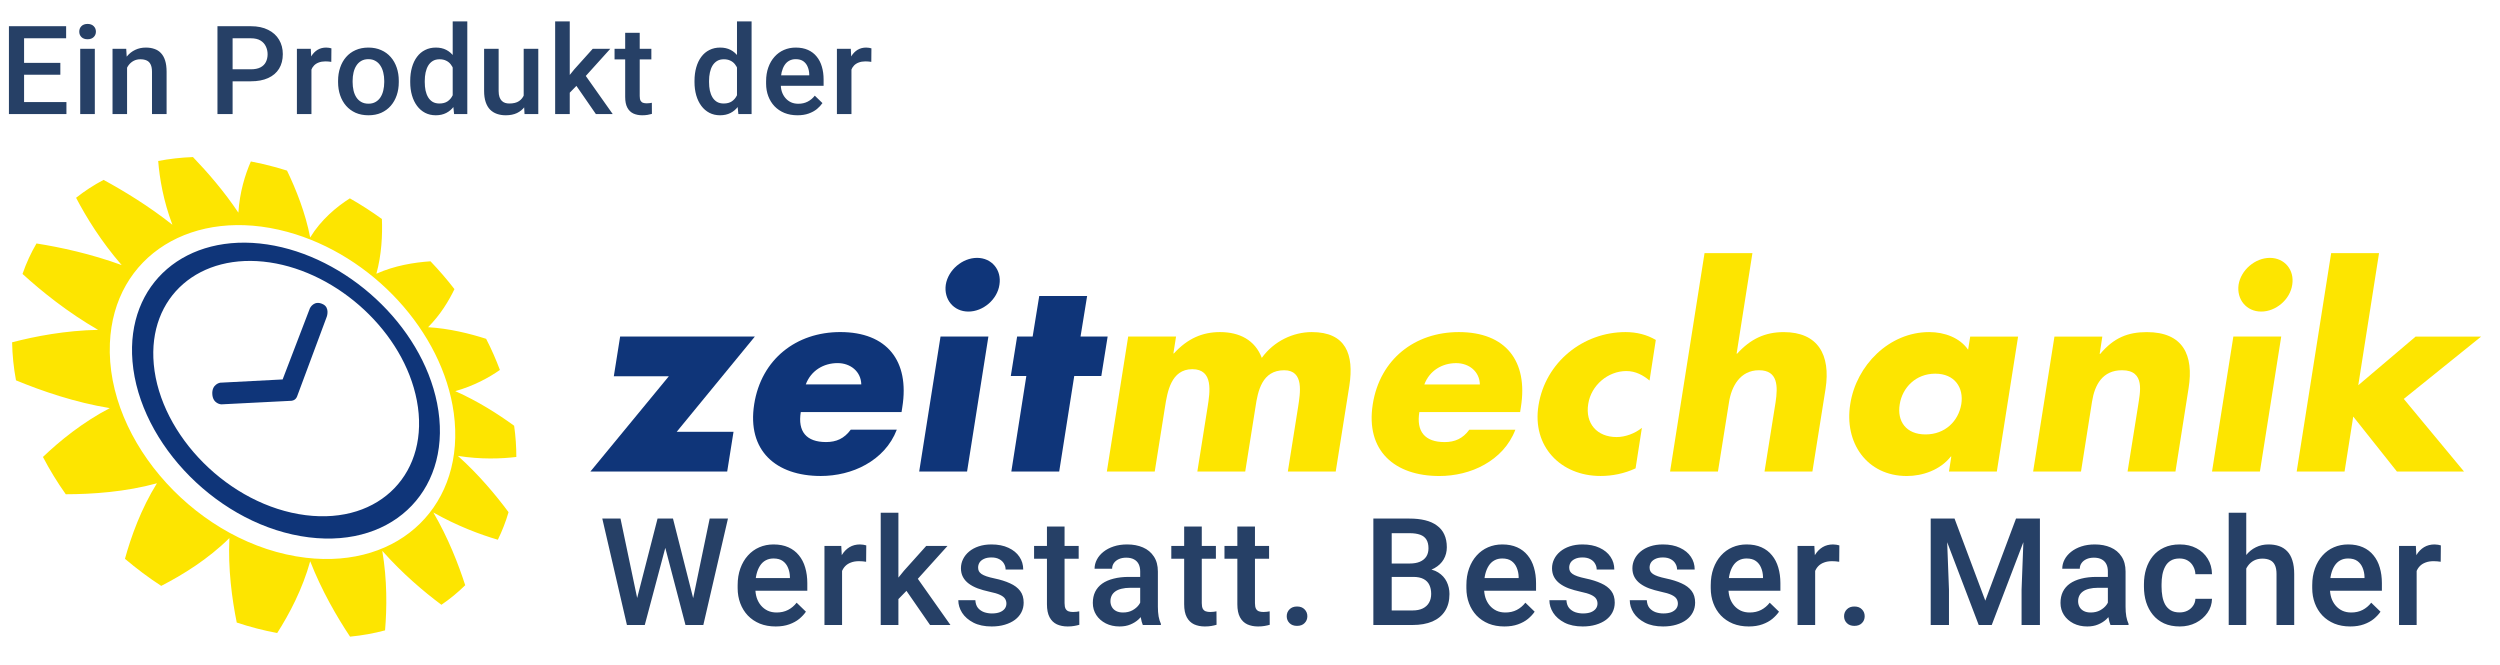 <svg xmlns="http://www.w3.org/2000/svg" width="263" height="70" viewBox="0 0 263 70" fill="none"><path d="M6.989 10.737V12H2.082V10.737H6.989ZM2.533 2.758V12H0.939V2.758H2.533ZM6.348 6.617V7.861H2.082V6.617H6.348ZM6.957 2.758V4.027H2.082V2.758H6.957ZM9.975 5.132V12H8.439V5.132H9.975ZM8.338 3.329C8.338 3.096 8.414 2.904 8.566 2.751C8.723 2.595 8.939 2.517 9.214 2.517C9.485 2.517 9.698 2.595 9.855 2.751C10.011 2.904 10.09 3.096 10.09 3.329C10.09 3.558 10.011 3.748 9.855 3.9C9.698 4.053 9.485 4.129 9.214 4.129C8.939 4.129 8.723 4.053 8.566 3.9C8.414 3.748 8.338 3.558 8.338 3.329ZM13.368 6.598V12H11.838V5.132H13.279L13.368 6.598ZM13.095 8.312L12.6 8.306C12.604 7.819 12.672 7.373 12.803 6.966C12.939 6.56 13.125 6.211 13.362 5.919C13.603 5.627 13.891 5.403 14.225 5.246C14.559 5.085 14.932 5.005 15.342 5.005C15.672 5.005 15.971 5.051 16.237 5.145C16.508 5.233 16.739 5.379 16.929 5.583C17.124 5.786 17.272 6.05 17.374 6.376C17.475 6.698 17.526 7.093 17.526 7.563V12H15.99V7.557C15.99 7.227 15.941 6.966 15.844 6.776C15.751 6.581 15.613 6.444 15.431 6.363C15.254 6.279 15.031 6.236 14.765 6.236C14.502 6.236 14.268 6.291 14.06 6.401C13.853 6.511 13.677 6.662 13.533 6.852C13.394 7.042 13.286 7.263 13.21 7.512C13.133 7.762 13.095 8.028 13.095 8.312ZM26.387 8.553H23.982V7.29H26.387C26.806 7.29 27.145 7.222 27.403 7.087C27.661 6.952 27.849 6.765 27.968 6.528C28.091 6.287 28.152 6.012 28.152 5.703C28.152 5.411 28.091 5.138 27.968 4.884C27.849 4.626 27.661 4.419 27.403 4.262C27.145 4.106 26.806 4.027 26.387 4.027H24.47V12H22.877V2.758H26.387C27.103 2.758 27.71 2.885 28.209 3.139C28.713 3.388 29.096 3.735 29.358 4.18C29.62 4.62 29.752 5.123 29.752 5.69C29.752 6.287 29.62 6.799 29.358 7.227C29.096 7.654 28.713 7.982 28.209 8.21C27.71 8.439 27.103 8.553 26.387 8.553ZM32.764 6.439V12H31.234V5.132H32.694L32.764 6.439ZM34.865 5.087L34.852 6.509C34.759 6.492 34.657 6.48 34.547 6.471C34.442 6.463 34.336 6.458 34.23 6.458C33.968 6.458 33.737 6.497 33.538 6.573C33.339 6.645 33.172 6.75 33.037 6.89C32.905 7.026 32.804 7.191 32.732 7.385C32.66 7.58 32.618 7.798 32.605 8.039L32.256 8.064C32.256 7.633 32.298 7.233 32.383 6.865C32.467 6.497 32.594 6.173 32.764 5.894C32.937 5.614 33.153 5.396 33.411 5.24C33.673 5.083 33.976 5.005 34.319 5.005C34.412 5.005 34.511 5.013 34.617 5.03C34.727 5.047 34.81 5.066 34.865 5.087ZM35.566 8.642V8.496C35.566 8.001 35.638 7.542 35.782 7.119C35.926 6.691 36.133 6.321 36.404 6.008C36.679 5.69 37.014 5.445 37.407 5.271C37.805 5.094 38.253 5.005 38.753 5.005C39.256 5.005 39.705 5.094 40.098 5.271C40.496 5.445 40.833 5.69 41.108 6.008C41.383 6.321 41.592 6.691 41.736 7.119C41.88 7.542 41.952 8.001 41.952 8.496V8.642C41.952 9.137 41.88 9.596 41.736 10.02C41.592 10.443 41.383 10.813 41.108 11.13C40.833 11.444 40.498 11.689 40.105 11.867C39.711 12.04 39.265 12.127 38.765 12.127C38.262 12.127 37.811 12.04 37.413 11.867C37.02 11.689 36.685 11.444 36.41 11.13C36.135 10.813 35.926 10.443 35.782 10.02C35.638 9.596 35.566 9.137 35.566 8.642ZM37.096 8.496V8.642C37.096 8.951 37.128 9.243 37.191 9.518C37.255 9.793 37.354 10.034 37.49 10.242C37.625 10.449 37.798 10.612 38.01 10.73C38.222 10.849 38.473 10.908 38.765 10.908C39.049 10.908 39.294 10.849 39.502 10.73C39.713 10.612 39.887 10.449 40.022 10.242C40.158 10.034 40.257 9.793 40.321 9.518C40.388 9.243 40.422 8.951 40.422 8.642V8.496C40.422 8.191 40.388 7.904 40.321 7.633C40.257 7.358 40.156 7.114 40.016 6.903C39.88 6.691 39.707 6.526 39.495 6.408C39.288 6.285 39.041 6.224 38.753 6.224C38.465 6.224 38.215 6.285 38.004 6.408C37.796 6.526 37.625 6.691 37.49 6.903C37.354 7.114 37.255 7.358 37.191 7.633C37.128 7.904 37.096 8.191 37.096 8.496ZM47.624 10.578V2.25H49.16V12H47.77L47.624 10.578ZM43.155 8.642V8.509C43.155 7.988 43.216 7.514 43.339 7.087C43.462 6.655 43.639 6.285 43.872 5.976C44.105 5.663 44.388 5.424 44.723 5.259C45.057 5.09 45.434 5.005 45.853 5.005C46.267 5.005 46.631 5.085 46.944 5.246C47.258 5.407 47.524 5.638 47.744 5.938C47.964 6.234 48.14 6.59 48.271 7.004C48.402 7.415 48.495 7.872 48.55 8.375V8.801C48.495 9.292 48.402 9.74 48.271 10.146C48.14 10.553 47.964 10.904 47.744 11.2C47.524 11.496 47.255 11.725 46.938 11.886C46.625 12.046 46.259 12.127 45.84 12.127C45.425 12.127 45.051 12.04 44.716 11.867C44.386 11.693 44.105 11.45 43.872 11.137C43.639 10.824 43.462 10.455 43.339 10.032C43.216 9.605 43.155 9.141 43.155 8.642ZM44.685 8.509V8.642C44.685 8.955 44.712 9.247 44.767 9.518C44.826 9.789 44.917 10.028 45.04 10.235C45.163 10.438 45.322 10.599 45.516 10.718C45.715 10.832 45.952 10.889 46.227 10.889C46.574 10.889 46.86 10.813 47.084 10.661C47.308 10.508 47.484 10.303 47.611 10.045C47.742 9.783 47.831 9.491 47.877 9.169V8.02C47.852 7.77 47.799 7.538 47.719 7.322C47.643 7.106 47.539 6.918 47.408 6.757C47.277 6.592 47.114 6.465 46.919 6.376C46.729 6.283 46.502 6.236 46.24 6.236C45.961 6.236 45.724 6.296 45.529 6.414C45.334 6.533 45.173 6.695 45.047 6.903C44.924 7.11 44.833 7.351 44.773 7.626C44.714 7.902 44.685 8.196 44.685 8.509ZM55.092 10.381V5.132H56.628V12H55.181L55.092 10.381ZM55.307 8.953L55.822 8.94C55.822 9.402 55.771 9.827 55.669 10.216C55.568 10.601 55.411 10.938 55.2 11.226C54.988 11.509 54.717 11.731 54.387 11.892C54.057 12.049 53.661 12.127 53.2 12.127C52.866 12.127 52.559 12.078 52.28 11.981C52 11.884 51.759 11.733 51.556 11.53C51.357 11.327 51.203 11.063 51.093 10.737C50.983 10.411 50.928 10.022 50.928 9.569V5.132H52.457V9.582C52.457 9.831 52.487 10.041 52.546 10.21C52.605 10.375 52.686 10.508 52.788 10.61C52.889 10.711 53.008 10.783 53.143 10.826C53.278 10.868 53.422 10.889 53.575 10.889C54.011 10.889 54.353 10.805 54.603 10.635C54.857 10.462 55.037 10.229 55.142 9.937C55.252 9.645 55.307 9.317 55.307 8.953ZM59.938 2.25V12H58.402V2.25H59.938ZM64.204 5.132L61.214 8.445L59.576 10.121L59.176 8.826L60.414 7.296L62.357 5.132H64.204ZM62.687 12L60.459 8.775L61.423 7.703L64.458 12H62.687ZM68.523 5.132V6.249H64.651V5.132H68.523ZM65.769 3.45H67.298V10.102C67.298 10.314 67.328 10.477 67.387 10.591C67.451 10.701 67.537 10.775 67.647 10.813C67.757 10.851 67.887 10.87 68.035 10.87C68.141 10.87 68.242 10.864 68.339 10.851C68.437 10.838 68.515 10.826 68.574 10.813L68.581 11.981C68.454 12.019 68.305 12.053 68.136 12.082C67.971 12.112 67.781 12.127 67.565 12.127C67.214 12.127 66.903 12.066 66.632 11.943C66.361 11.816 66.149 11.611 65.997 11.327C65.845 11.044 65.769 10.667 65.769 10.197V3.45ZM77.531 10.578V2.25H79.067V12H77.677L77.531 10.578ZM73.062 8.642V8.509C73.062 7.988 73.124 7.514 73.246 7.087C73.369 6.655 73.547 6.285 73.779 5.976C74.012 5.663 74.296 5.424 74.63 5.259C74.964 5.09 75.341 5.005 75.76 5.005C76.175 5.005 76.538 5.085 76.852 5.246C77.165 5.407 77.431 5.638 77.651 5.938C77.871 6.234 78.047 6.59 78.178 7.004C78.309 7.415 78.403 7.872 78.458 8.375V8.801C78.403 9.292 78.309 9.74 78.178 10.146C78.047 10.553 77.871 10.904 77.651 11.2C77.431 11.496 77.163 11.725 76.845 11.886C76.532 12.046 76.166 12.127 75.747 12.127C75.332 12.127 74.958 12.04 74.624 11.867C74.294 11.693 74.012 11.45 73.779 11.137C73.547 10.824 73.369 10.455 73.246 10.032C73.124 9.605 73.062 9.141 73.062 8.642ZM74.592 8.509V8.642C74.592 8.955 74.619 9.247 74.674 9.518C74.734 9.789 74.825 10.028 74.947 10.235C75.07 10.438 75.229 10.599 75.423 10.718C75.622 10.832 75.859 10.889 76.134 10.889C76.481 10.889 76.767 10.813 76.991 10.661C77.216 10.508 77.391 10.303 77.518 10.045C77.649 9.783 77.738 9.491 77.785 9.169V8.02C77.759 7.77 77.707 7.538 77.626 7.322C77.55 7.106 77.446 6.918 77.315 6.757C77.184 6.592 77.021 6.465 76.826 6.376C76.636 6.283 76.409 6.236 76.147 6.236C75.868 6.236 75.631 6.296 75.436 6.414C75.242 6.533 75.081 6.695 74.954 6.903C74.831 7.11 74.74 7.351 74.681 7.626C74.621 7.902 74.592 8.196 74.592 8.509ZM83.894 12.127C83.387 12.127 82.927 12.044 82.517 11.879C82.111 11.71 81.764 11.475 81.476 11.175C81.192 10.874 80.975 10.521 80.822 10.115C80.67 9.709 80.594 9.271 80.594 8.801V8.547C80.594 8.009 80.672 7.523 80.829 7.087C80.985 6.651 81.203 6.279 81.482 5.97C81.762 5.657 82.092 5.417 82.473 5.252C82.853 5.087 83.266 5.005 83.71 5.005C84.201 5.005 84.631 5.087 84.999 5.252C85.367 5.417 85.672 5.65 85.913 5.951C86.158 6.247 86.34 6.6 86.459 7.011C86.582 7.421 86.643 7.874 86.643 8.369V9.023H81.336V7.925H85.132V7.804C85.124 7.529 85.069 7.271 84.967 7.03C84.87 6.789 84.72 6.594 84.516 6.446C84.313 6.298 84.043 6.224 83.704 6.224C83.45 6.224 83.224 6.279 83.025 6.389C82.83 6.494 82.667 6.649 82.536 6.852C82.405 7.055 82.303 7.301 82.231 7.588C82.164 7.872 82.13 8.191 82.13 8.547V8.801C82.13 9.101 82.17 9.381 82.25 9.639C82.335 9.893 82.458 10.115 82.619 10.305C82.779 10.496 82.974 10.646 83.203 10.756C83.431 10.862 83.691 10.915 83.983 10.915C84.352 10.915 84.679 10.841 84.967 10.692C85.255 10.544 85.505 10.335 85.716 10.064L86.522 10.845C86.374 11.06 86.182 11.268 85.945 11.467C85.708 11.662 85.418 11.82 85.075 11.943C84.737 12.066 84.343 12.127 83.894 12.127ZM89.573 6.439V12H88.043V5.132H89.503L89.573 6.439ZM91.674 5.087L91.661 6.509C91.568 6.492 91.466 6.48 91.356 6.471C91.25 6.463 91.145 6.458 91.039 6.458C90.776 6.458 90.546 6.497 90.347 6.573C90.148 6.645 89.981 6.75 89.845 6.89C89.714 7.026 89.613 7.191 89.541 7.385C89.469 7.58 89.427 7.798 89.414 8.039L89.065 8.064C89.065 7.633 89.107 7.233 89.192 6.865C89.276 6.497 89.403 6.173 89.573 5.894C89.746 5.614 89.962 5.396 90.22 5.24C90.482 5.083 90.785 5.005 91.128 5.005C91.221 5.005 91.32 5.013 91.426 5.03C91.536 5.047 91.618 5.066 91.674 5.087Z" fill="#264066"></path><path d="M77.166 45.427L76.501 49.606H62.109L70.359 39.585H64.573L65.238 35.406H79.41L71.188 45.427H77.166Z" fill="#0F3579"></path><path d="M94.843 43.347H84.242C83.909 45.394 84.823 46.504 86.898 46.504C87.976 46.504 88.809 46.143 89.499 45.202H94.343C93.706 46.861 92.516 48.079 91.077 48.884C89.667 49.685 87.976 50.074 86.345 50.074C81.641 50.074 78.568 47.417 79.342 42.517C80.091 37.785 83.769 34.933 88.393 34.933C93.321 34.933 95.701 37.978 94.924 42.822L94.843 43.347ZM90.608 40.442C90.58 39.087 89.474 38.198 88.116 38.198C86.65 38.198 85.32 38.972 84.767 40.442H90.608Z" fill="#0F3579"></path><path d="M101.736 49.605H96.699L98.943 35.405H103.979L101.736 49.605ZM105.141 29.952C104.921 31.503 103.426 32.777 101.876 32.777C100.325 32.777 99.275 31.503 99.496 29.952C99.744 28.402 101.239 27.128 102.789 27.128C104.336 27.128 105.39 28.402 105.141 29.952Z" fill="#0F3579"></path><path d="M111.428 49.604H106.392L107.97 39.556H106.336L107.001 35.405H108.635L109.328 31.142H114.365L113.672 35.405H116.524L115.859 39.556H113.01L111.428 49.604Z" fill="#0F3579"></path><path d="M123.441 37.179H123.497C124.936 35.6 126.514 34.935 128.341 34.935C130.389 34.935 132.023 35.765 132.741 37.648C134.015 35.877 136.062 34.935 137.998 34.935C141.596 34.935 142.453 37.288 141.956 40.553L140.518 49.604H135.481L136.559 42.825C136.78 41.358 137.224 38.95 135.093 38.95C132.769 38.95 132.324 41.138 132.076 42.825L130.998 49.604H125.961L127.039 42.825C127.288 41.246 127.676 38.838 125.433 38.838C123.189 38.838 122.804 41.246 122.556 42.825L121.478 49.604H116.441L118.685 35.404H123.721L123.441 37.179Z" fill="#FDE500"></path><path d="M159.917 43.349H149.316C148.983 45.397 149.897 46.507 151.972 46.507C153.05 46.507 153.883 46.146 154.573 45.205H159.417C158.78 46.864 157.59 48.081 156.151 48.886C154.741 49.688 153.05 50.077 151.419 50.077C146.715 50.077 143.642 47.42 144.416 42.52C145.165 37.788 148.843 34.935 153.467 34.935C158.395 34.935 160.775 37.98 159.998 42.825L159.917 43.349ZM155.682 40.444C155.654 39.09 154.548 38.201 153.19 38.201C151.724 38.201 150.394 38.974 149.841 40.444H155.682Z" fill="#FDE500"></path><path d="M173.532 40.032C172.867 39.478 172.066 39.034 171.096 39.034C169.157 39.034 167.386 40.529 167.082 42.492C166.749 44.539 167.995 45.978 170.071 45.978C170.956 45.978 171.982 45.617 172.727 45.008L172.062 49.272C170.872 49.825 169.598 50.073 168.38 50.073C164.173 50.073 161.156 46.944 161.849 42.657C162.57 38.089 166.553 34.935 171.009 34.935C172.171 34.935 173.277 35.212 174.19 35.765L173.532 40.032Z" fill="#FDE500"></path><path d="M184.354 26.633L182.691 37.206H182.747C184.158 35.656 185.68 34.938 187.647 34.938C191.245 34.938 192.603 37.318 192.047 40.916L190.664 49.607H185.628L186.79 42.327C187.038 40.668 187.066 38.949 185.047 38.949C183.055 38.949 182.142 40.664 181.89 42.327L180.728 49.607H175.691L179.317 26.633H184.354Z" fill="#FDE500"></path><path d="M210.066 49.608H205.03L205.278 48.029H205.222C204.116 49.44 202.261 50.077 200.599 50.077C196.392 50.077 193.984 46.562 194.649 42.492C195.286 38.425 198.744 34.935 202.951 34.935C204.585 34.935 206.188 35.544 207.046 36.791L207.266 35.408H212.303L210.066 49.608ZM199.853 42.52C199.549 44.319 200.518 45.702 202.566 45.702C204.613 45.702 206.024 44.319 206.328 42.52C206.605 40.777 205.635 39.31 203.588 39.31C201.54 39.31 200.13 40.777 199.853 42.52Z" fill="#FDE500"></path><path d="M220.885 37.233H220.941C222.379 35.519 223.874 34.938 225.841 34.938C229.659 34.938 230.797 37.346 230.24 40.831L228.858 49.606H223.821L224.927 42.687C225.12 41.332 225.729 38.949 223.24 38.949C221.193 38.949 220.363 40.471 220.083 42.242L218.921 49.606H213.885L216.128 35.407H221.165L220.885 37.233Z" fill="#FDE500"></path><path d="M237.742 49.605H232.705L234.949 35.405H239.985L237.742 49.605ZM241.144 29.952C240.923 31.503 239.429 32.777 237.878 32.777C236.328 32.777 235.278 31.503 235.498 29.952C235.747 28.402 237.241 27.128 238.792 27.128C240.342 27.128 241.392 28.402 241.144 29.952Z" fill="#FDE500"></path><path d="M248.09 40.528L254.124 35.407H261.015L252.878 41.966L259.216 49.607H252.157L247.561 43.821L246.648 49.607H241.611L245.237 26.633H250.274L248.09 40.528Z" fill="#FDE500"></path><path d="M36.826 66.976C38.107 66.85 39.339 66.629 40.508 66.314C40.704 63.983 40.739 61.008 40.214 57.946C42.342 60.35 44.61 62.261 46.437 63.623C47.34 63.007 48.177 62.321 48.94 61.565C48.226 59.346 47.144 56.577 45.59 53.914C48.103 55.335 50.511 56.231 52.373 56.78C52.825 55.86 53.203 54.894 53.5 53.882C52.16 52.08 50.336 49.892 48.17 47.96C50.585 48.342 52.716 48.265 54.319 48.072C54.319 47.005 54.246 45.909 54.088 44.789C52.426 43.578 50.259 42.189 47.893 41.149C49.853 40.596 51.439 39.721 52.59 38.92C52.174 37.807 51.691 36.711 51.141 35.644C49.412 35.087 47.242 34.552 45.034 34.422C46.322 33.131 47.211 31.661 47.809 30.415C47.025 29.4 46.182 28.423 45.289 27.489C43.581 27.604 41.495 27.94 39.595 28.798C40.148 26.796 40.242 24.724 40.176 23.037C39.091 22.253 37.967 21.528 36.805 20.867C35.402 21.759 33.781 23.1 32.63 24.983C32.136 22.4 31.135 19.901 30.194 17.948C29.823 17.829 29.448 17.717 29.074 17.612C28.171 17.36 27.275 17.153 26.389 16.985C25.784 18.378 25.213 20.219 25.077 22.372C23.575 20.125 21.818 18.102 20.299 16.523C19.043 16.569 17.821 16.709 16.642 16.936C16.789 18.777 17.188 21.129 18.136 23.646C15.665 21.686 13.051 20.097 10.895 18.924C9.866 19.467 8.896 20.097 8.004 20.807C9.075 22.855 10.646 25.41 12.802 27.888C9.579 26.708 6.38 26.015 3.839 25.613C3.254 26.61 2.761 27.678 2.369 28.819C4.392 30.66 7.132 32.868 10.317 34.699C6.887 34.769 3.709 35.374 1.273 36.011C1.298 37.345 1.434 38.682 1.683 40.012C4.392 41.132 7.899 42.339 11.549 42.934C8.672 44.436 6.275 46.392 4.518 48.072C5.221 49.42 6.023 50.732 6.919 51.996C9.733 51.992 13.226 51.747 16.509 50.841C14.85 53.511 13.8 56.413 13.145 58.786C14.353 59.811 15.627 60.767 16.96 61.635C19.228 60.473 21.913 58.807 24.132 56.605C23.978 59.832 24.401 62.996 24.905 65.492C26.295 65.954 27.716 66.325 29.161 66.594C30.435 64.603 31.821 61.981 32.633 59.045C33.837 62.132 35.44 64.89 36.826 66.976ZM11.56 36.113C11.952 26.831 20.366 21.703 30.239 24.395C39.143 26.82 46.563 34.881 47.736 43.442C49.038 52.962 42.171 59.864 32.164 58.674C20.964 57.34 11.115 46.543 11.56 36.113Z" fill="#FDE500"></path><path fill-rule="evenodd" clip-rule="evenodd" d="M32.494 56.528C23.131 55.366 14.665 46.77 13.937 38.013C13.255 29.781 19.6 24.44 28.112 25.714C36.404 26.956 44.338 34.156 45.983 42.423C47.722 51.176 41.647 57.665 32.494 56.528ZM28.381 27.607C21.003 26.515 15.526 31.181 16.177 38.324C16.863 45.832 24.122 53.182 32.161 54.197C40.036 55.187 45.286 49.647 43.852 42.136C42.48 34.957 35.584 28.675 28.381 27.607Z" fill="#0F3579"></path><path fill-rule="evenodd" clip-rule="evenodd" d="M34 32.017C33.023 31.51 32.6 32.434 32.6 32.434L29.733 39.917L23.16 40.26C23.16 40.26 22.282 40.404 22.334 41.45C22.387 42.5 23.279 42.538 23.279 42.538L30.647 42.164C30.647 42.164 31.091 42.154 31.256 41.699C31.291 41.608 34.378 33.312 34.378 33.312C34.378 33.312 34.71 32.389 34 32.017Z" fill="#0F3579"></path><path d="M66.945 63.235L69.175 54.553H70.344L70.214 56.791L67.83 65.75H66.615L66.945 63.235ZM65.276 54.553L67.084 63.166L67.245 65.75H65.953L63.361 54.553H65.276ZM72.874 63.143L74.659 54.553H76.581L73.99 65.75H72.698L72.874 63.143ZM70.798 54.553L73.005 63.258L73.328 65.75H72.113L69.768 56.791L69.644 54.553H70.798ZM81.599 65.904C80.984 65.904 80.428 65.804 79.931 65.604C79.438 65.399 79.018 65.114 78.669 64.75C78.326 64.386 78.062 63.958 77.877 63.466C77.693 62.974 77.6 62.443 77.6 61.874V61.566C77.6 60.915 77.695 60.326 77.885 59.798C78.075 59.27 78.339 58.818 78.677 58.444C79.015 58.065 79.415 57.775 79.877 57.575C80.338 57.375 80.838 57.275 81.376 57.275C81.971 57.275 82.492 57.375 82.938 57.575C83.384 57.775 83.753 58.057 84.045 58.421C84.342 58.78 84.563 59.208 84.706 59.705C84.855 60.203 84.929 60.751 84.929 61.351V62.143H78.5V60.813H83.099V60.667C83.089 60.333 83.022 60.021 82.899 59.728C82.781 59.436 82.599 59.2 82.353 59.021C82.107 58.841 81.779 58.752 81.369 58.752C81.061 58.752 80.787 58.818 80.546 58.952C80.31 59.08 80.113 59.267 79.954 59.513C79.795 59.759 79.672 60.056 79.585 60.405C79.502 60.749 79.462 61.136 79.462 61.566V61.874C79.462 62.238 79.51 62.576 79.608 62.889C79.71 63.197 79.859 63.466 80.054 63.697C80.248 63.927 80.484 64.109 80.761 64.243C81.038 64.371 81.353 64.435 81.707 64.435C82.153 64.435 82.55 64.345 82.899 64.166C83.248 63.986 83.55 63.733 83.806 63.404L84.783 64.35C84.604 64.612 84.371 64.863 84.083 65.104C83.796 65.34 83.445 65.532 83.03 65.681C82.62 65.829 82.143 65.904 81.599 65.904ZM88.586 59.013V65.75H86.733V57.429H88.502L88.586 59.013ZM91.132 57.375L91.116 59.098C91.004 59.077 90.88 59.062 90.747 59.052C90.619 59.041 90.491 59.036 90.363 59.036C90.045 59.036 89.765 59.082 89.525 59.175C89.284 59.262 89.081 59.39 88.917 59.559C88.758 59.723 88.635 59.923 88.548 60.159C88.461 60.395 88.409 60.659 88.394 60.951L87.971 60.982C87.971 60.459 88.022 59.974 88.125 59.528C88.227 59.082 88.381 58.69 88.586 58.352C88.796 58.013 89.058 57.749 89.371 57.56C89.689 57.37 90.055 57.275 90.47 57.275C90.583 57.275 90.704 57.285 90.832 57.306C90.965 57.326 91.065 57.349 91.132 57.375ZM94.512 53.938V65.75H92.651V53.938H94.512ZM99.68 57.429L96.058 61.443L94.073 63.474L93.589 61.905L95.089 60.051L97.442 57.429H99.68ZM97.842 65.75L95.142 61.843L96.311 60.544L99.987 65.75H97.842ZM105.874 63.497C105.874 63.312 105.828 63.145 105.736 62.997C105.644 62.843 105.467 62.705 105.205 62.581C104.949 62.459 104.57 62.346 104.067 62.243C103.626 62.146 103.221 62.03 102.852 61.897C102.488 61.759 102.175 61.592 101.914 61.397C101.652 61.202 101.45 60.972 101.306 60.705C101.163 60.438 101.091 60.131 101.091 59.782C101.091 59.444 101.165 59.123 101.314 58.821C101.463 58.518 101.676 58.252 101.952 58.021C102.229 57.79 102.565 57.608 102.96 57.475C103.36 57.342 103.806 57.275 104.298 57.275C104.995 57.275 105.593 57.393 106.09 57.629C106.592 57.86 106.977 58.175 107.243 58.575C107.51 58.97 107.643 59.416 107.643 59.913H105.79C105.79 59.693 105.733 59.487 105.621 59.298C105.513 59.103 105.349 58.947 105.129 58.829C104.908 58.706 104.631 58.644 104.298 58.644C103.98 58.644 103.716 58.695 103.506 58.798C103.301 58.895 103.147 59.023 103.044 59.182C102.947 59.341 102.898 59.516 102.898 59.705C102.898 59.844 102.924 59.969 102.975 60.082C103.032 60.19 103.124 60.29 103.252 60.382C103.38 60.469 103.555 60.551 103.775 60.628C104.001 60.705 104.283 60.779 104.621 60.851C105.257 60.984 105.803 61.156 106.259 61.367C106.72 61.572 107.074 61.838 107.32 62.166C107.566 62.489 107.689 62.899 107.689 63.397C107.689 63.766 107.61 64.104 107.451 64.412C107.297 64.714 107.072 64.978 106.774 65.204C106.477 65.424 106.121 65.596 105.705 65.719C105.295 65.842 104.834 65.904 104.321 65.904C103.567 65.904 102.929 65.77 102.406 65.504C101.883 65.232 101.486 64.886 101.214 64.466C100.947 64.04 100.814 63.599 100.814 63.143H102.606C102.627 63.486 102.721 63.761 102.891 63.966C103.065 64.166 103.28 64.312 103.537 64.404C103.798 64.491 104.067 64.535 104.344 64.535C104.677 64.535 104.957 64.491 105.182 64.404C105.408 64.312 105.58 64.189 105.698 64.035C105.816 63.876 105.874 63.697 105.874 63.497ZM113.477 57.429V58.782H108.785V57.429H113.477ZM110.139 55.391H111.992V63.451C111.992 63.707 112.028 63.904 112.1 64.043C112.177 64.176 112.282 64.266 112.415 64.312C112.549 64.358 112.705 64.381 112.884 64.381C113.013 64.381 113.136 64.373 113.254 64.358C113.371 64.343 113.466 64.327 113.538 64.312L113.546 65.727C113.392 65.773 113.213 65.814 113.007 65.85C112.807 65.886 112.577 65.904 112.315 65.904C111.89 65.904 111.513 65.829 111.185 65.681C110.857 65.527 110.6 65.278 110.416 64.935C110.231 64.591 110.139 64.135 110.139 63.566V55.391ZM119.948 64.081V60.113C119.948 59.816 119.894 59.559 119.787 59.344C119.679 59.129 119.515 58.962 119.294 58.844C119.079 58.726 118.807 58.667 118.479 58.667C118.177 58.667 117.915 58.718 117.695 58.821C117.474 58.923 117.303 59.062 117.18 59.236C117.057 59.41 116.995 59.608 116.995 59.828H115.149C115.149 59.5 115.229 59.182 115.388 58.875C115.547 58.567 115.777 58.293 116.08 58.052C116.382 57.811 116.744 57.621 117.164 57.483C117.585 57.344 118.056 57.275 118.579 57.275C119.205 57.275 119.758 57.38 120.24 57.59C120.727 57.801 121.109 58.118 121.386 58.544C121.668 58.965 121.809 59.493 121.809 60.128V63.827C121.809 64.207 121.835 64.548 121.886 64.85C121.943 65.148 122.022 65.406 122.125 65.627V65.75H120.225C120.138 65.55 120.069 65.296 120.017 64.989C119.971 64.676 119.948 64.373 119.948 64.081ZM120.217 60.69L120.233 61.836H118.902C118.559 61.836 118.256 61.869 117.995 61.935C117.733 61.997 117.515 62.089 117.341 62.212C117.167 62.335 117.036 62.484 116.949 62.658C116.862 62.833 116.818 63.03 116.818 63.251C116.818 63.471 116.869 63.674 116.972 63.858C117.074 64.038 117.223 64.179 117.418 64.281C117.618 64.384 117.859 64.435 118.141 64.435C118.52 64.435 118.851 64.358 119.133 64.204C119.42 64.045 119.646 63.853 119.81 63.627C119.974 63.397 120.061 63.179 120.071 62.974L120.671 63.797C120.61 64.007 120.504 64.232 120.356 64.473C120.207 64.714 120.012 64.945 119.771 65.165C119.535 65.381 119.251 65.558 118.918 65.696C118.59 65.835 118.21 65.904 117.779 65.904C117.236 65.904 116.751 65.796 116.326 65.581C115.9 65.36 115.567 65.066 115.326 64.696C115.085 64.322 114.965 63.899 114.965 63.428C114.965 62.987 115.047 62.597 115.211 62.258C115.38 61.915 115.626 61.628 115.949 61.397C116.277 61.166 116.677 60.992 117.149 60.874C117.621 60.751 118.159 60.69 118.764 60.69H120.217ZM127.912 57.429V58.782H123.221V57.429H127.912ZM124.574 55.391H126.427V63.451C126.427 63.707 126.463 63.904 126.535 64.043C126.612 64.176 126.717 64.266 126.85 64.312C126.984 64.358 127.14 64.381 127.32 64.381C127.448 64.381 127.571 64.373 127.689 64.358C127.807 64.343 127.901 64.327 127.973 64.312L127.981 65.727C127.827 65.773 127.648 65.814 127.443 65.85C127.243 65.886 127.012 65.904 126.75 65.904C126.325 65.904 125.948 65.829 125.62 65.681C125.292 65.527 125.035 65.278 124.851 64.935C124.666 64.591 124.574 64.135 124.574 63.566V55.391ZM133.507 57.429V58.782H128.815V57.429H133.507ZM130.169 55.391H132.022V63.451C132.022 63.707 132.058 63.904 132.13 64.043C132.207 64.176 132.312 64.266 132.445 64.312C132.579 64.358 132.735 64.381 132.914 64.381C133.043 64.381 133.166 64.373 133.284 64.358C133.401 64.343 133.496 64.327 133.568 64.312L133.576 65.727C133.422 65.773 133.243 65.814 133.037 65.85C132.837 65.886 132.607 65.904 132.345 65.904C131.92 65.904 131.543 65.829 131.215 65.681C130.887 65.527 130.63 65.278 130.446 64.935C130.261 64.591 130.169 64.135 130.169 63.566V55.391ZM135.364 64.827C135.364 64.54 135.461 64.299 135.656 64.104C135.851 63.904 136.115 63.804 136.448 63.804C136.787 63.804 137.051 63.904 137.24 64.104C137.435 64.299 137.533 64.54 137.533 64.827C137.533 65.114 137.435 65.355 137.24 65.55C137.051 65.745 136.787 65.842 136.448 65.842C136.115 65.842 135.851 65.745 135.656 65.55C135.461 65.355 135.364 65.114 135.364 64.827ZM148.676 60.69H145.823L145.808 59.282H148.299C148.72 59.282 149.076 59.221 149.368 59.098C149.666 58.97 149.891 58.788 150.045 58.552C150.199 58.311 150.276 58.021 150.276 57.683C150.276 57.309 150.204 57.003 150.06 56.768C149.917 56.532 149.696 56.36 149.399 56.252C149.107 56.145 148.733 56.091 148.276 56.091H146.407V65.75H144.477V54.553H148.276C148.892 54.553 149.44 54.612 149.922 54.73C150.409 54.847 150.822 55.032 151.16 55.283C151.504 55.529 151.763 55.842 151.937 56.222C152.116 56.601 152.206 57.052 152.206 57.575C152.206 58.036 152.096 58.459 151.875 58.844C151.655 59.223 151.329 59.534 150.899 59.775C150.468 60.016 149.932 60.159 149.291 60.205L148.676 60.69ZM148.592 65.75H145.215L146.084 64.22H148.592C149.027 64.22 149.391 64.148 149.684 64.004C149.976 63.856 150.194 63.653 150.337 63.397C150.486 63.135 150.56 62.83 150.56 62.482C150.56 62.118 150.496 61.802 150.368 61.536C150.24 61.264 150.037 61.056 149.761 60.913C149.484 60.764 149.122 60.69 148.676 60.69H146.507L146.523 59.282H149.345L149.784 59.813C150.399 59.834 150.904 59.969 151.299 60.221C151.699 60.472 151.996 60.797 152.191 61.197C152.386 61.597 152.483 62.028 152.483 62.489C152.483 63.202 152.327 63.799 152.014 64.281C151.706 64.763 151.263 65.13 150.683 65.381C150.104 65.627 149.407 65.75 148.592 65.75ZM158.262 65.904C157.647 65.904 157.091 65.804 156.594 65.604C156.101 65.399 155.681 65.114 155.332 64.75C154.989 64.386 154.725 63.958 154.54 63.466C154.356 62.974 154.263 62.443 154.263 61.874V61.566C154.263 60.915 154.358 60.326 154.548 59.798C154.738 59.27 155.002 58.818 155.34 58.444C155.678 58.065 156.078 57.775 156.54 57.575C157.001 57.375 157.501 57.275 158.039 57.275C158.634 57.275 159.154 57.375 159.601 57.575C160.047 57.775 160.416 58.057 160.708 58.421C161.005 58.78 161.226 59.208 161.369 59.705C161.518 60.203 161.592 60.751 161.592 61.351V62.143H155.163V60.813H159.762V60.667C159.752 60.333 159.685 60.021 159.562 59.728C159.444 59.436 159.262 59.2 159.016 59.021C158.77 58.841 158.442 58.752 158.032 58.752C157.724 58.752 157.45 58.818 157.209 58.952C156.973 59.08 156.776 59.267 156.617 59.513C156.458 59.759 156.335 60.056 156.247 60.405C156.165 60.749 156.124 61.136 156.124 61.566V61.874C156.124 62.238 156.173 62.576 156.271 62.889C156.373 63.197 156.522 63.466 156.717 63.697C156.911 63.927 157.147 64.109 157.424 64.243C157.701 64.371 158.016 64.435 158.37 64.435C158.816 64.435 159.213 64.345 159.562 64.166C159.911 63.986 160.213 63.733 160.47 63.404L161.446 64.35C161.267 64.612 161.033 64.863 160.746 65.104C160.459 65.34 160.108 65.532 159.693 65.681C159.283 65.829 158.806 65.904 158.262 65.904ZM168.056 63.497C168.056 63.312 168.01 63.145 167.918 62.997C167.826 62.843 167.649 62.705 167.387 62.581C167.131 62.459 166.751 62.346 166.249 62.243C165.808 62.146 165.403 62.03 165.034 61.897C164.67 61.759 164.357 61.592 164.096 61.397C163.834 61.202 163.632 60.972 163.488 60.705C163.345 60.438 163.273 60.131 163.273 59.782C163.273 59.444 163.347 59.123 163.496 58.821C163.644 58.518 163.857 58.252 164.134 58.021C164.411 57.79 164.747 57.608 165.142 57.475C165.541 57.342 165.988 57.275 166.48 57.275C167.177 57.275 167.774 57.393 168.272 57.629C168.774 57.86 169.159 58.175 169.425 58.575C169.692 58.97 169.825 59.416 169.825 59.913H167.972C167.972 59.693 167.915 59.487 167.802 59.298C167.695 59.103 167.531 58.947 167.31 58.829C167.09 58.706 166.813 58.644 166.48 58.644C166.162 58.644 165.898 58.695 165.688 58.798C165.482 58.895 165.329 59.023 165.226 59.182C165.129 59.341 165.08 59.516 165.08 59.705C165.08 59.844 165.106 59.969 165.157 60.082C165.213 60.19 165.306 60.29 165.434 60.382C165.562 60.469 165.736 60.551 165.957 60.628C166.182 60.705 166.464 60.779 166.803 60.851C167.438 60.984 167.984 61.156 168.441 61.367C168.902 61.572 169.256 61.838 169.502 62.166C169.748 62.489 169.871 62.899 169.871 63.397C169.871 63.766 169.792 64.104 169.633 64.412C169.479 64.714 169.253 64.978 168.956 65.204C168.659 65.424 168.302 65.596 167.887 65.719C167.477 65.842 167.015 65.904 166.503 65.904C165.749 65.904 165.111 65.77 164.588 65.504C164.065 65.232 163.668 64.886 163.396 64.466C163.129 64.04 162.996 63.599 162.996 63.143H164.788C164.808 63.486 164.903 63.761 165.072 63.966C165.247 64.166 165.462 64.312 165.718 64.404C165.98 64.491 166.249 64.535 166.526 64.535C166.859 64.535 167.139 64.491 167.364 64.404C167.59 64.312 167.761 64.189 167.879 64.035C167.997 63.876 168.056 63.697 168.056 63.497ZM176.512 63.497C176.512 63.312 176.466 63.145 176.374 62.997C176.281 62.843 176.104 62.705 175.843 62.581C175.587 62.459 175.207 62.346 174.705 62.243C174.264 62.146 173.859 62.03 173.49 61.897C173.126 61.759 172.813 61.592 172.551 61.397C172.29 61.202 172.087 60.972 171.944 60.705C171.8 60.438 171.728 60.131 171.728 59.782C171.728 59.444 171.803 59.123 171.952 58.821C172.1 58.518 172.313 58.252 172.59 58.021C172.867 57.79 173.202 57.608 173.597 57.475C173.997 57.342 174.443 57.275 174.935 57.275C175.633 57.275 176.23 57.393 176.727 57.629C177.23 57.86 177.614 58.175 177.881 58.575C178.147 58.97 178.281 59.416 178.281 59.913H176.427C176.427 59.693 176.371 59.487 176.258 59.298C176.15 59.103 175.986 58.947 175.766 58.829C175.546 58.706 175.269 58.644 174.935 58.644C174.618 58.644 174.353 58.695 174.143 58.798C173.938 58.895 173.784 59.023 173.682 59.182C173.584 59.341 173.536 59.516 173.536 59.705C173.536 59.844 173.561 59.969 173.613 60.082C173.669 60.19 173.761 60.29 173.89 60.382C174.018 60.469 174.192 60.551 174.412 60.628C174.638 60.705 174.92 60.779 175.258 60.851C175.894 60.984 176.44 61.156 176.896 61.367C177.358 61.572 177.712 61.838 177.958 62.166C178.204 62.489 178.327 62.899 178.327 63.397C178.327 63.766 178.247 64.104 178.088 64.412C177.935 64.714 177.709 64.978 177.412 65.204C177.114 65.424 176.758 65.596 176.343 65.719C175.933 65.842 175.471 65.904 174.958 65.904C174.205 65.904 173.567 65.77 173.044 65.504C172.521 65.232 172.123 64.886 171.852 64.466C171.585 64.04 171.452 63.599 171.452 63.143H173.244C173.264 63.486 173.359 63.761 173.528 63.966C173.702 64.166 173.918 64.312 174.174 64.404C174.436 64.491 174.705 64.535 174.982 64.535C175.315 64.535 175.594 64.491 175.82 64.404C176.045 64.312 176.217 64.189 176.335 64.035C176.453 63.876 176.512 63.697 176.512 63.497ZM183.968 65.904C183.353 65.904 182.796 65.804 182.299 65.604C181.807 65.399 181.386 65.114 181.038 64.75C180.694 64.386 180.43 63.958 180.246 63.466C180.061 62.974 179.969 62.443 179.969 61.874V61.566C179.969 60.915 180.064 60.326 180.253 59.798C180.443 59.27 180.707 58.818 181.046 58.444C181.384 58.065 181.784 57.775 182.245 57.575C182.707 57.375 183.207 57.275 183.745 57.275C184.34 57.275 184.86 57.375 185.306 57.575C185.752 57.775 186.121 58.057 186.413 58.421C186.711 58.78 186.931 59.208 187.075 59.705C187.224 60.203 187.298 60.751 187.298 61.351V62.143H180.869V60.813H185.468V60.667C185.457 60.333 185.391 60.021 185.268 59.728C185.15 59.436 184.968 59.2 184.722 59.021C184.475 58.841 184.147 58.752 183.737 58.752C183.43 58.752 183.155 58.818 182.914 58.952C182.678 59.08 182.481 59.267 182.322 59.513C182.163 59.759 182.04 60.056 181.953 60.405C181.871 60.749 181.83 61.136 181.83 61.566V61.874C181.83 62.238 181.879 62.576 181.976 62.889C182.079 63.197 182.227 63.466 182.422 63.697C182.617 63.927 182.853 64.109 183.13 64.243C183.406 64.371 183.722 64.435 184.076 64.435C184.522 64.435 184.919 64.345 185.268 64.166C185.616 63.986 185.919 63.733 186.175 63.404L187.152 64.35C186.972 64.612 186.739 64.863 186.452 65.104C186.165 65.34 185.814 65.532 185.398 65.681C184.988 65.829 184.511 65.904 183.968 65.904ZM190.955 59.013V65.75H189.101V57.429H190.87L190.955 59.013ZM193.5 57.375L193.485 59.098C193.372 59.077 193.249 59.062 193.116 59.052C192.988 59.041 192.859 59.036 192.731 59.036C192.413 59.036 192.134 59.082 191.893 59.175C191.652 59.262 191.449 59.39 191.285 59.559C191.126 59.723 191.003 59.923 190.916 60.159C190.829 60.395 190.778 60.659 190.762 60.951L190.34 60.982C190.34 60.459 190.391 59.974 190.493 59.528C190.596 59.082 190.75 58.69 190.955 58.352C191.165 58.013 191.426 57.749 191.739 57.56C192.057 57.37 192.424 57.275 192.839 57.275C192.952 57.275 193.072 57.285 193.2 57.306C193.334 57.326 193.434 57.349 193.5 57.375ZM193.996 64.827C193.996 64.54 194.094 64.299 194.289 64.104C194.483 63.904 194.747 63.804 195.081 63.804C195.419 63.804 195.683 63.904 195.873 64.104C196.068 64.299 196.165 64.54 196.165 64.827C196.165 65.114 196.068 65.355 195.873 65.55C195.683 65.745 195.419 65.842 195.081 65.842C194.747 65.842 194.483 65.745 194.289 65.55C194.094 65.355 193.996 65.114 193.996 64.827ZM203.894 54.553H205.617L208.854 63.189L212.084 54.553H213.807L209.531 65.75H208.162L203.894 54.553ZM203.11 54.553H204.748L205.032 62.028V65.75H203.11V54.553ZM212.953 54.553H214.599V65.75H212.669V62.028L212.953 54.553ZM221.748 64.081V60.113C221.748 59.816 221.694 59.559 221.586 59.344C221.478 59.129 221.314 58.962 221.094 58.844C220.879 58.726 220.607 58.667 220.279 58.667C219.976 58.667 219.715 58.718 219.494 58.821C219.274 58.923 219.102 59.062 218.979 59.236C218.856 59.41 218.794 59.608 218.794 59.828H216.949C216.949 59.5 217.028 59.182 217.187 58.875C217.346 58.567 217.577 58.293 217.879 58.052C218.182 57.811 218.543 57.621 218.964 57.483C219.384 57.344 219.856 57.275 220.379 57.275C221.004 57.275 221.558 57.38 222.04 57.59C222.527 57.801 222.909 58.118 223.186 58.544C223.468 58.965 223.609 59.493 223.609 60.128V63.827C223.609 64.207 223.634 64.548 223.686 64.85C223.742 65.148 223.821 65.406 223.924 65.627V65.75H222.024C221.937 65.55 221.868 65.296 221.817 64.989C221.771 64.676 221.748 64.373 221.748 64.081ZM222.017 60.69L222.032 61.836H220.702C220.358 61.836 220.056 61.869 219.794 61.935C219.533 61.997 219.315 62.089 219.141 62.212C218.966 62.335 218.835 62.484 218.748 62.658C218.661 62.833 218.618 63.03 218.618 63.251C218.618 63.471 218.669 63.674 218.771 63.858C218.874 64.038 219.023 64.179 219.217 64.281C219.417 64.384 219.658 64.435 219.94 64.435C220.32 64.435 220.65 64.358 220.932 64.204C221.219 64.045 221.445 63.853 221.609 63.627C221.773 63.397 221.86 63.179 221.871 62.974L222.47 63.797C222.409 64.007 222.304 64.232 222.155 64.473C222.006 64.714 221.812 64.945 221.571 65.165C221.335 65.381 221.05 65.558 220.717 65.696C220.389 65.835 220.01 65.904 219.579 65.904C219.035 65.904 218.551 65.796 218.125 65.581C217.7 65.36 217.367 65.066 217.126 64.696C216.885 64.322 216.764 63.899 216.764 63.428C216.764 62.987 216.846 62.597 217.01 62.258C217.179 61.915 217.426 61.628 217.749 61.397C218.077 61.166 218.477 60.992 218.948 60.874C219.42 60.751 219.958 60.69 220.563 60.69H222.017ZM229.296 64.427C229.598 64.427 229.87 64.368 230.111 64.25C230.357 64.127 230.554 63.958 230.703 63.743C230.857 63.528 230.942 63.279 230.957 62.997H232.703C232.692 63.535 232.533 64.025 232.226 64.466C231.918 64.907 231.511 65.258 231.003 65.519C230.496 65.776 229.934 65.904 229.319 65.904C228.683 65.904 228.129 65.796 227.658 65.581C227.186 65.36 226.794 65.058 226.481 64.673C226.168 64.289 225.933 63.845 225.774 63.343C225.62 62.84 225.543 62.302 225.543 61.728V61.459C225.543 60.885 225.62 60.346 225.774 59.844C225.933 59.336 226.168 58.89 226.481 58.506C226.794 58.121 227.186 57.821 227.658 57.606C228.129 57.385 228.681 57.275 229.311 57.275C229.978 57.275 230.562 57.408 231.065 57.675C231.567 57.937 231.962 58.303 232.249 58.775C232.541 59.241 232.692 59.785 232.703 60.405H230.957C230.942 60.097 230.865 59.821 230.726 59.575C230.593 59.323 230.403 59.123 230.157 58.975C229.916 58.826 229.626 58.752 229.288 58.752C228.914 58.752 228.604 58.829 228.358 58.982C228.111 59.131 227.919 59.336 227.781 59.598C227.642 59.854 227.542 60.144 227.481 60.467C227.424 60.785 227.396 61.115 227.396 61.459V61.728C227.396 62.071 227.424 62.405 227.481 62.728C227.537 63.051 227.635 63.34 227.773 63.597C227.917 63.848 228.111 64.05 228.358 64.204C228.604 64.353 228.916 64.427 229.296 64.427ZM236.306 53.938V65.75H234.46V53.938H236.306ZM235.983 61.282L235.383 61.274C235.388 60.7 235.467 60.169 235.621 59.682C235.78 59.195 236.001 58.772 236.283 58.413C236.57 58.049 236.913 57.77 237.313 57.575C237.713 57.375 238.157 57.275 238.644 57.275C239.054 57.275 239.423 57.331 239.751 57.444C240.084 57.557 240.371 57.739 240.612 57.99C240.853 58.236 241.035 58.559 241.158 58.959C241.287 59.354 241.351 59.836 241.351 60.405V65.75H239.49V60.39C239.49 59.99 239.431 59.672 239.313 59.436C239.2 59.2 239.033 59.031 238.813 58.929C238.592 58.821 238.323 58.767 238.005 58.767C237.672 58.767 237.377 58.834 237.121 58.967C236.87 59.1 236.659 59.282 236.49 59.513C236.321 59.744 236.193 60.01 236.106 60.313C236.024 60.615 235.983 60.938 235.983 61.282ZM247.245 65.904C246.63 65.904 246.074 65.804 245.577 65.604C245.084 65.399 244.664 65.114 244.315 64.75C243.972 64.386 243.708 63.958 243.523 63.466C243.339 62.974 243.246 62.443 243.246 61.874V61.566C243.246 60.915 243.341 60.326 243.531 59.798C243.721 59.27 243.985 58.818 244.323 58.444C244.661 58.065 245.061 57.775 245.523 57.575C245.984 57.375 246.484 57.275 247.022 57.275C247.617 57.275 248.138 57.375 248.584 57.575C249.03 57.775 249.399 58.057 249.691 58.421C249.988 58.78 250.209 59.208 250.352 59.705C250.501 60.203 250.575 60.751 250.575 61.351V62.143H244.146V60.813H248.745V60.667C248.735 60.333 248.668 60.021 248.545 59.728C248.427 59.436 248.245 59.2 247.999 59.021C247.753 58.841 247.425 58.752 247.015 58.752C246.707 58.752 246.433 58.818 246.192 58.952C245.956 59.08 245.759 59.267 245.6 59.513C245.441 59.759 245.318 60.056 245.231 60.405C245.149 60.749 245.107 61.136 245.107 61.566V61.874C245.107 62.238 245.156 62.576 245.254 62.889C245.356 63.197 245.505 63.466 245.7 63.697C245.894 63.927 246.13 64.109 246.407 64.243C246.684 64.371 246.999 64.435 247.353 64.435C247.799 64.435 248.196 64.345 248.545 64.166C248.894 63.986 249.196 63.733 249.453 63.404L250.429 64.35C250.25 64.612 250.017 64.863 249.729 65.104C249.442 65.34 249.091 65.532 248.676 65.681C248.266 65.829 247.789 65.904 247.245 65.904ZM254.232 59.013V65.75H252.379V57.429H254.148L254.232 59.013ZM256.778 57.375L256.762 59.098C256.65 59.077 256.527 59.062 256.393 59.052C256.265 59.041 256.137 59.036 256.009 59.036C255.691 59.036 255.411 59.082 255.171 59.175C254.93 59.262 254.727 59.39 254.563 59.559C254.404 59.723 254.281 59.923 254.194 60.159C254.107 60.395 254.055 60.659 254.04 60.951L253.617 60.982C253.617 60.459 253.668 59.974 253.771 59.528C253.873 59.082 254.027 58.69 254.232 58.352C254.442 58.013 254.704 57.749 255.017 57.56C255.335 57.37 255.701 57.275 256.116 57.275C256.229 57.275 256.35 57.285 256.478 57.306C256.611 57.326 256.711 57.349 256.778 57.375Z" fill="#264066"></path></svg>